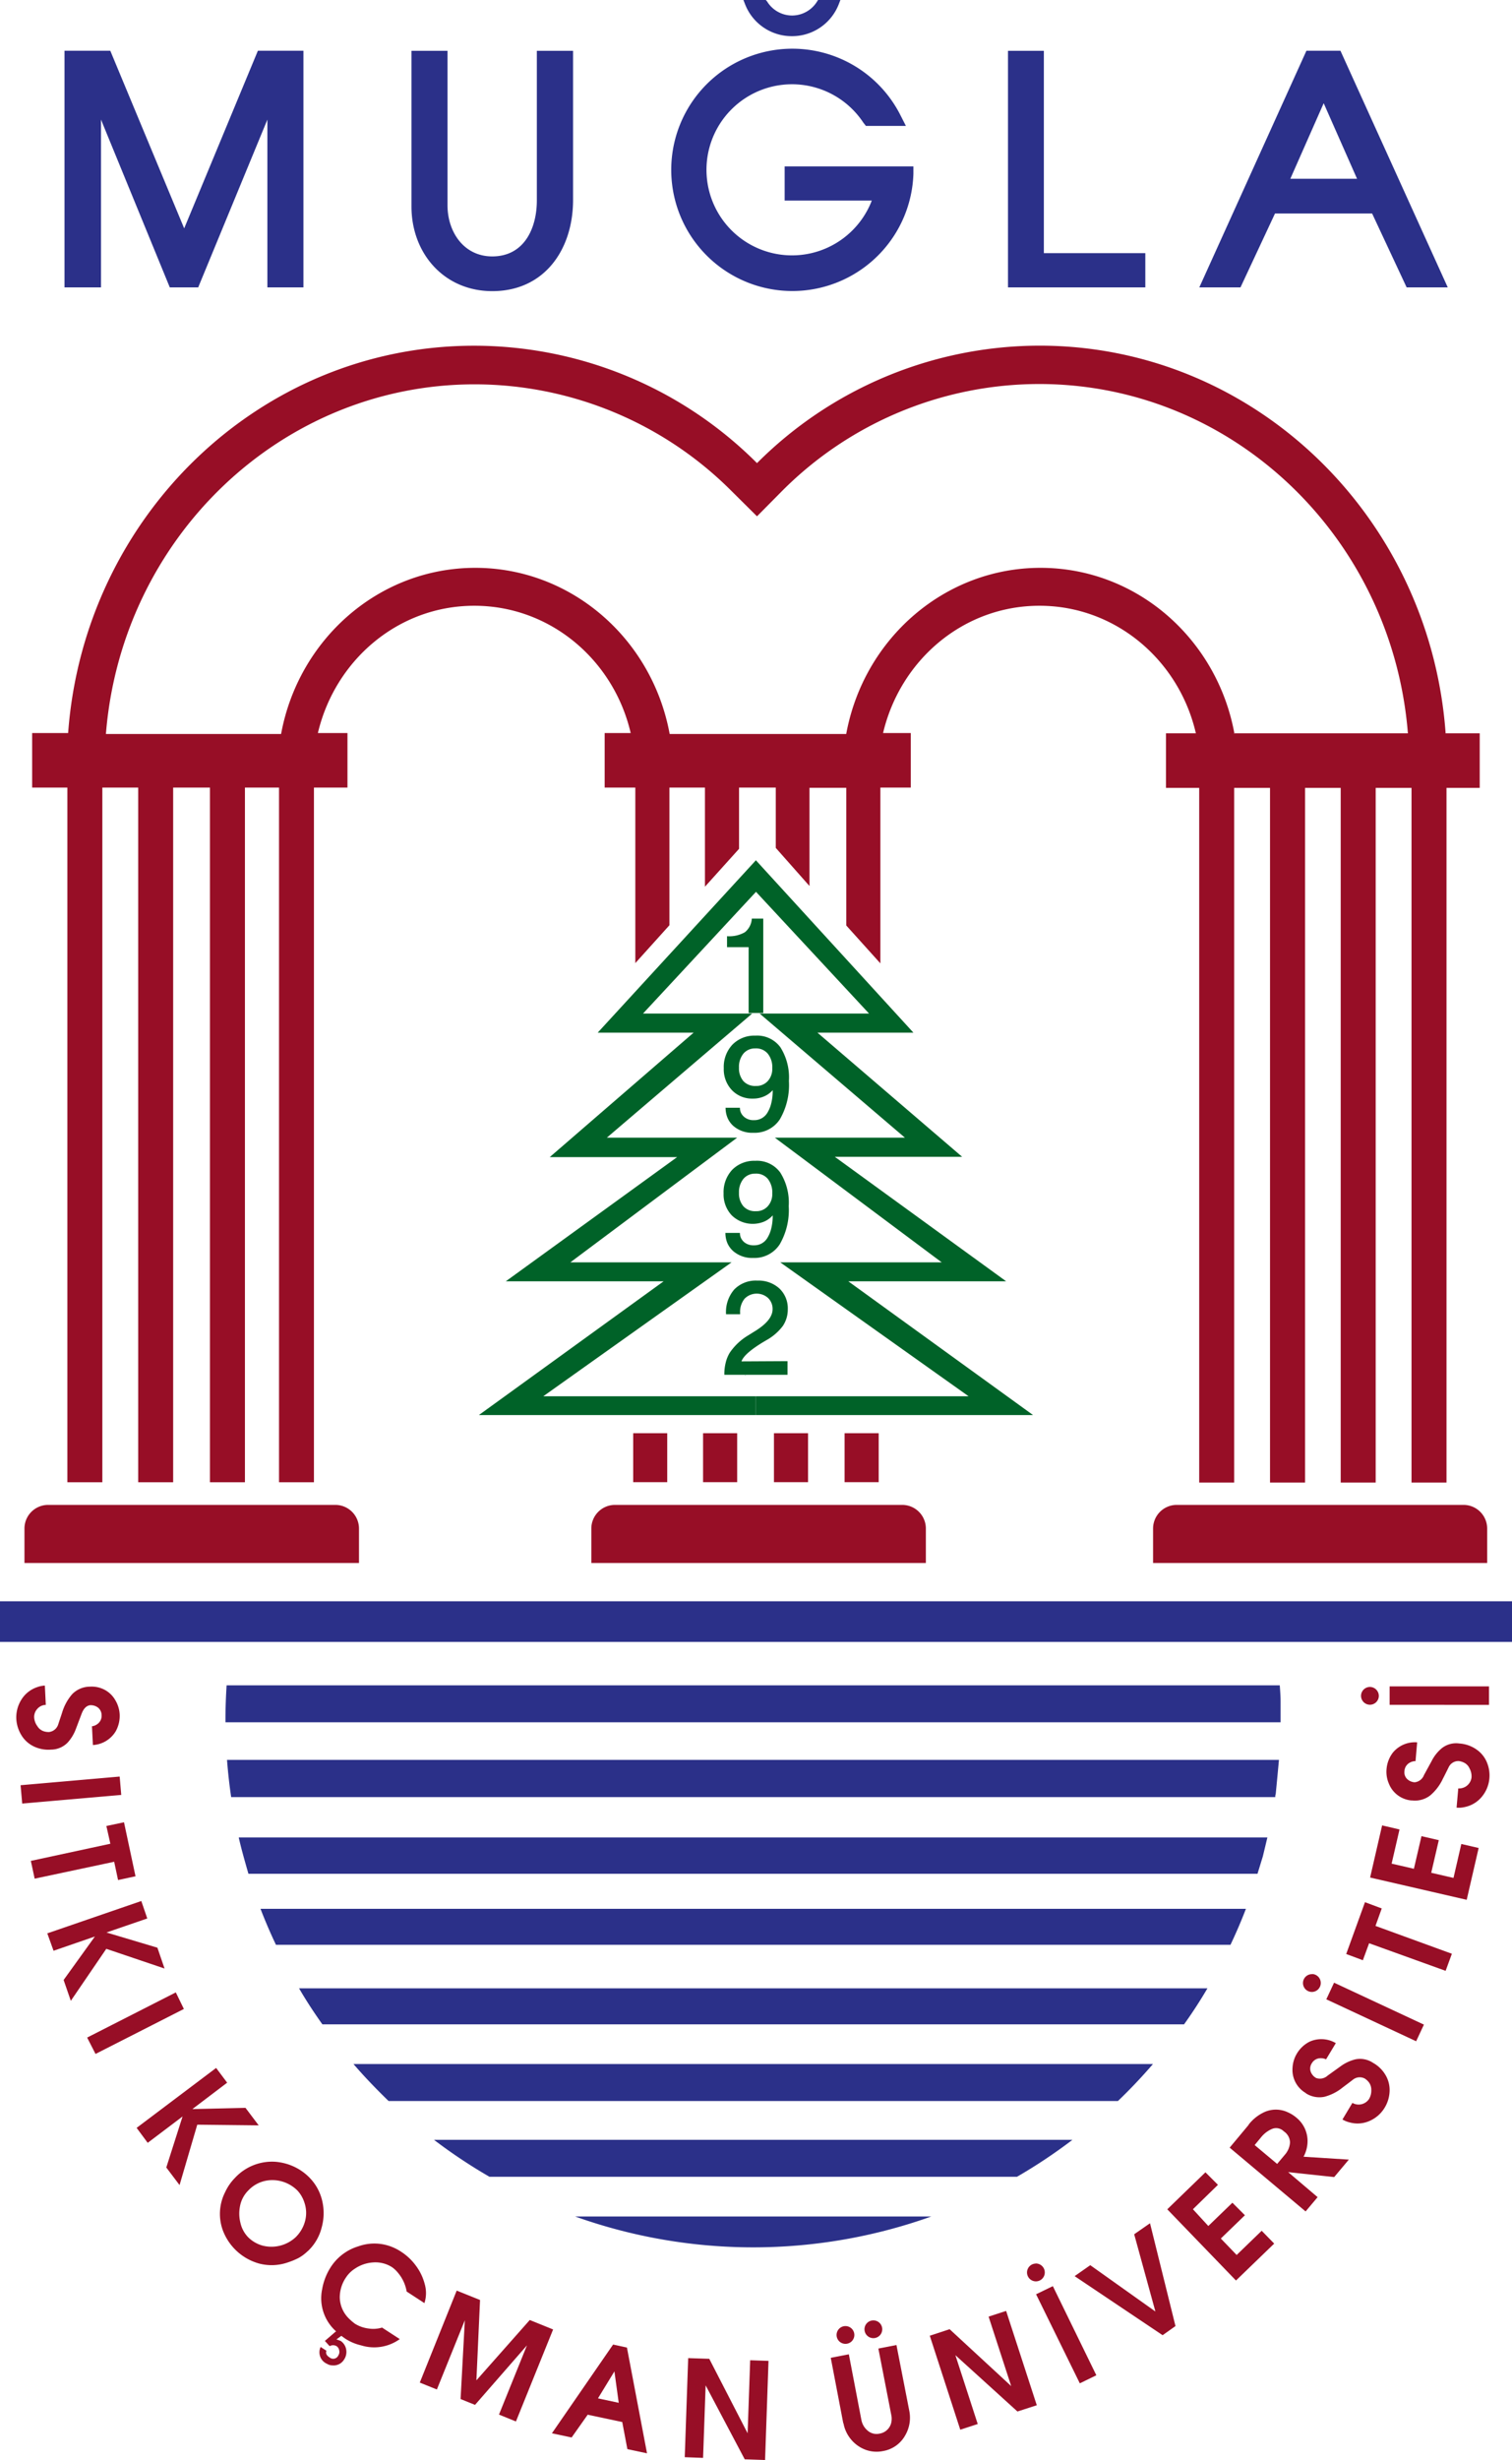 <svg xmlns="http://www.w3.org/2000/svg" viewBox="0 0 241.68 393.07">
  <defs>
    <style>
      .cls-1 {
        fill: #2b3089;
      }

      .cls-1, .cls-2, .cls-3, .cls-4 {
        fill-rule: evenodd;
      }

      .cls-2 {
        fill: #006228;
      }

      .cls-3 {
        fill: #cc9827;
      }

      .cls-4 {
        fill: #970e26;
      }
    </style>
  </defs>
  <g id="Layer_2" data-name="Layer 2">
    <g id="Layer_1-2" data-name="Layer 1">
      <g>
        <path class="cls-1" d="M241.68,255.86v6.49H0v-6.49H241.68ZM91.93,354.16h56.93a84.64,84.64,0,0,1-56.93,0ZM36.22,269.29c-.11,1.8-.18,3.62-.18,5.45,0,.15,0,.3,0,.45H204.69v-3.3c0-.87-.07-1.74-.13-2.6H36.22Zm.07,11.95q.23,3,.66,5.91H203.84c0-.16,0-.31.07-.47l.24-2.48.28-3H36.29Zm1.88,12.4c.44,1.95,1,3.87,1.54,5.76H201l.86-2.8.72-3H38.17ZM41.64,305c.75,1.95,1.58,3.88,2.47,5.75H196.68c.89-1.87,1.72-3.8,2.47-5.75H41.64ZM47.8,317.7c1.16,2,2.41,3.9,3.73,5.76H189.26q2-2.79,3.74-5.76H47.8Zm8.7,12.1c1.77,2.06,3.65,4,5.61,5.91H178.69q2.94-2.82,5.6-5.91H56.5Zm12.87,12.11a83.63,83.63,0,0,0,8.86,5.9h84.33a83.63,83.63,0,0,0,8.86-5.9Z"/>
        <path class="cls-2" d="M119.18,219.71v.09h-.09l.09-.09Zm1.66-82.27L95.54,165h15.33l-23,19.89h20.36L80.85,204.73h25.23L76.55,226.1h44.29v-3h-34l30.1-21.4H91.17l26.66-19.92H97l23.23-19.83H102.78l18.06-19.45v0l18.07,19.45H121.42l23.22,19.83H123.85l26.67,19.92H124.71l30.11,21.4h-34v3h44.3l-29.53-21.37h25.23l-27.38-19.89h20.35L130.66,165H146l-25.15-27.51Zm-.64,9.34H122v15.08h-2.34V151.34h-3.45v-1.75a5,5,0,0,0,2.86-.64,3,3,0,0,0,1.1-2.17ZM115.91,177h2.36a1.92,1.92,0,0,0,.17.81,2,2,0,0,0,.49.64,2.25,2.25,0,0,0,1.57.53,2.42,2.42,0,0,0,2.16-1.18,5.23,5.23,0,0,0,.62-1.52,8.41,8.41,0,0,0,.23-2.09,3.8,3.8,0,0,1-1.39,1,4.3,4.3,0,0,1-1.79.35A4.44,4.44,0,0,1,117,174.2a4.83,4.83,0,0,1-1.31-3.51,5.19,5.19,0,0,1,1.38-3.77,4.89,4.89,0,0,1,3.67-1.44,4.6,4.6,0,0,1,4,1.86,9,9,0,0,1,1.36,5.38,10.87,10.87,0,0,1-1.46,6.15,4.81,4.81,0,0,1-4.22,2.13,4.6,4.6,0,0,1-3.2-1.09,3.67,3.67,0,0,1-.93-1.29,4.16,4.16,0,0,1-.31-1.63Zm4.82-9.48a2.42,2.42,0,0,1,2,.85,3.42,3.42,0,0,1,.71,2.3,2.89,2.89,0,0,1-.72,2.07,2.44,2.44,0,0,1-1.9.78,2.53,2.53,0,0,1-2-.78,3.14,3.14,0,0,1-.7-2.15,3.34,3.34,0,0,1,.71-2.24,2.4,2.4,0,0,1,1.91-.83ZM115.91,197h2.36a2,2,0,0,0,.17.82,2.11,2.11,0,0,0,.49.64,2.29,2.29,0,0,0,1.57.52,2.42,2.42,0,0,0,2.16-1.18,5.23,5.23,0,0,0,.62-1.52,8.33,8.33,0,0,0,.23-2.08,3.91,3.91,0,0,1-1.39,1,4.81,4.81,0,0,1-5.15-1,4.86,4.86,0,0,1-1.31-3.52,5.23,5.23,0,0,1,1.38-3.77,4.92,4.92,0,0,1,3.67-1.43,4.6,4.6,0,0,1,4,1.86,9,9,0,0,1,1.36,5.38,10.86,10.86,0,0,1-1.46,6.14,4.82,4.82,0,0,1-4.22,2.14,4.61,4.61,0,0,1-3.2-1.1,3.73,3.73,0,0,1-.93-1.28,4.24,4.24,0,0,1-.31-1.64Zm4.82-9.47a2.41,2.41,0,0,1,2,.84,3.47,3.47,0,0,1,.71,2.31,2.88,2.88,0,0,1-.72,2.06,2.42,2.42,0,0,1-1.9.79,2.5,2.5,0,0,1-2-.79,3.13,3.13,0,0,1-.7-2.14,3.34,3.34,0,0,1,.71-2.24,2.4,2.4,0,0,1,1.91-.83Zm-2.21,30q.42-1.26,3.59-3.16l.41-.24a8.38,8.38,0,0,0,2.6-2.25,4.69,4.69,0,0,0,.8-2.67,4.37,4.37,0,0,0-1.34-3.33,4.94,4.94,0,0,0-3.51-1.26,4.82,4.82,0,0,0-3.7,1.41,5.48,5.48,0,0,0-1.32,3.9V210h2.25v-.23a3.32,3.32,0,0,1,.71-2.25,2.71,2.71,0,0,1,3.77-.11,2.41,2.41,0,0,1,.71,1.78q0,1.83-3,3.62l-.83.52a9.4,9.4,0,0,0-3,2.79,5.51,5.51,0,0,0-.66,1.6,7.43,7.43,0,0,0-.22,1.89v.06h10.1v-2.18Z"/>
        <path class="cls-3" d="M191.15,117.18c0,.11.06.23.08.34C191.21,117.41,191.18,117.29,191.15,117.18Z"/>
        <path class="cls-4" d="M231,117.17h5.52v8.72h-5.31v111h-5.59v-111h-5.73v111h-5.59v-111H208.6v111H203v-111h-5.73v111h-5.59v-111h-5.31v-8.72h4.78c-2.69-11.68-12.84-20.38-25-20.38s-22.25,8.68-25,20.34h4.43v8.71h-4.86v28.09l-5.45-6.05v-22h-5.88v15.69L124,135.48v-9.64h-5.87v9.79l-5.45,6.05V125.84H107v22l-5.45,6.05V125.84H96.65v-8.71h4.16c-2.7-11.66-12.85-20.34-25-20.34s-22.25,8.68-25,20.34h4.73v8.71H50.18v111H44.6v-111H39.15v111H33.56v-111H27.68v111H22.09v-111H16.36v111H10.77v-111H5.14v-8.71h5.75c2.55-34.61,30.63-61.89,64.9-61.89A63.92,63.92,0,0,1,121,74a63.89,63.89,0,0,1,45.17-18.77c34.28,0,62.38,27.3,64.9,61.93Zm-33.8,0h27.84c-2.51-31.25-27.94-55.81-58.94-55.81a58.06,58.06,0,0,0-41,17L121,82.5l-4.12-4.09a58.07,58.07,0,0,0-41-17c-31,0-56.46,24.59-58.95,55.87h28c2.77-15.09,15.58-26.55,31.05-26.55,15.22,0,28.24,11.22,31.06,26.55h28.22c2.81-15.3,15.8-26.55,31.05-26.55,15.45,0,28.26,11.44,31,26.49ZM188,240.46h46a3.78,3.78,0,0,1,3.71,3.82v5.46H184.31v-5.46a3.78,3.78,0,0,1,3.71-3.82Zm-180.4,0H53.67a3.78,3.78,0,0,1,3.71,3.82v5.46H3.91v-5.46a3.78,3.78,0,0,1,3.71-3.82ZM117.83,229h-5.45v7.83h5.45V229Zm-11.18,0h-5.44v7.83h5.44V229Zm33.83,0H135v7.83h5.45V229Zm-11.32,0h-5.45v7.83h5.45V229ZM98.23,240.46h46.05a3.78,3.78,0,0,1,3.71,3.82v5.46H94.52v-5.46A3.78,3.78,0,0,1,98.23,240.46Z"/>
        <path class="cls-3" d="M191.15,117.18c0,.11.06.23.08.34C191.21,117.41,191.18,117.29,191.15,117.18Z"/>
        <path class="cls-4" d="M110,376.79l3.37.11,6.13,11.9.41-11.67,2.93.1-.55,15.84-3.25-.11-6.25-11.82-.41,11.59-2.93-.11.55-15.83Zm-11.79,2.12-2.63,4.31,3.32.71-.69-5ZM98,374.62l2.21.48L103.42,392l-3.14-.67L99.46,387l-5.52-1.17-2.57,3.64-3.15-.67L98,374.62ZM67.1,380.7l2.73,1.1,4.47-11.06-.68,12.59,2.31.93,8.3-9.51-4.47,11.06,2.71,1.1,5.94-14.7-3.73-1.51-8.53,9.64.58-12.84L73,366,67.1,380.7Zm-13.35-8.16a7.06,7.06,0,0,1-2.26-6.74A9.51,9.51,0,0,1,53,362.05a8,8,0,0,1,4.3-3.13,7.57,7.57,0,0,1,5.08,0,8,8,0,0,1,1.75.88,8.94,8.94,0,0,1,2.36,2.24A8.43,8.43,0,0,1,67.9,365a5.2,5.2,0,0,1-.06,3L65,366.15a6.2,6.2,0,0,0-1.35-2.95,4.69,4.69,0,0,0-1-.95,4.92,4.92,0,0,0-3-.75,5.84,5.84,0,0,0-2.93,1,4.79,4.79,0,0,0-1.41,1.39l0,0a5.66,5.66,0,0,0-1,3.27,4.87,4.87,0,0,0,1.29,3.13,8.72,8.72,0,0,0,1.13,1,5.24,5.24,0,0,0,2.12.76,4.87,4.87,0,0,0,2.22-.14l2.83,1.84a7,7,0,0,1-6.18,1,7.86,7.86,0,0,1-2.58-1.1l-.58-.42-.79.58c.07,0,.29.09.68.23a2.07,2.07,0,0,1,.87,1.3,2.18,2.18,0,0,1-.35,1.72,1.94,1.94,0,0,1-1.81.89,1.72,1.72,0,0,1-.91-.26,2,2,0,0,1-1-2.68l.93.6c-.15.4,0,.76.5,1.07a.9.9,0,0,0,1.41-.34,1,1,0,0,0,.13-.78,1,1,0,0,0-.42-.68,1.1,1.1,0,0,0-1.11,0l-.76-.84,1.81-1.56ZM39.69,350a4.8,4.8,0,0,0-1.35,2.64,6.08,6.08,0,0,0,.1,2.58,4.83,4.83,0,0,0,1.23,2.26A5.24,5.24,0,0,0,42,358.82a5.69,5.69,0,0,0,5.27-1.36,5.66,5.66,0,0,0,1.51-2.63,5.12,5.12,0,0,0-.16-3A5.06,5.06,0,0,0,47.53,350a5.74,5.74,0,0,0-2.33-1.4,5.62,5.62,0,0,0-2.73-.15A5.24,5.24,0,0,0,39.69,350Zm-2.14-2A8,8,0,0,0,36,350.24a7.67,7.67,0,0,0-.39,6.11,8.67,8.67,0,0,0,5.89,5.35,7.86,7.86,0,0,0,4.47-.19,11.72,11.72,0,0,0,1.75-.72,6.51,6.51,0,0,0,1.23-.88l.34-.3a7.75,7.75,0,0,0,2.13-3.71,8.55,8.55,0,0,0,.07-4.29,7.79,7.79,0,0,0-2.09-3.73,8.45,8.45,0,0,0-2.49-1.72,8.66,8.66,0,0,0-3-.75A8.08,8.08,0,0,0,37.55,348Zm-3-17.57,1.76,2.35L30.75,337l8.49-.2,2.11,2.8-9.82-.11-2.83,9.65-2.12-2.81,2.6-8.15-5.57,4.21L21.84,340l12.66-9.54Zm-6.45-12.08L29.39,321l-14.12,7.19-1.34-2.62,14.12-7.19Zm-5.54-14.59-15,5.16,1,2.78,6.61-2.28-5,6.95,1.15,3.33,5.67-8.31,9.31,3.15-1.14-3.33-8.14-2.43,6.52-2.24-.95-2.78Zm-5.53-12,2.79-.59,1.84,8.63-2.79.6-.62-2.92-12.71,2.7-.61-2.84,12.71-2.74L17,291.75Zm2.1-7.88.25,2.92L3.55,288.18l-.26-2.93,15.79-1.38Zm-4.75-14.38a4.43,4.43,0,0,1,2.36.51,4.25,4.25,0,0,1,1.69,1.65,4.91,4.91,0,0,1,.7,2.29,5.06,5.06,0,0,1-.65,2.71,4.56,4.56,0,0,1-3.63,2.17l-.15-3a1.82,1.82,0,0,0,.89-.37,1.62,1.62,0,0,0,.65-1.41,1.57,1.57,0,0,0-.57-1.2,1.91,1.91,0,0,0-1.31-.38c-.57.1-1,.54-1.31,1.35l-.93,2.46a6.68,6.68,0,0,1-1.32,2.17,3.74,3.74,0,0,1-2.64,1.11,5.36,5.36,0,0,1-2.92-.59,4.7,4.7,0,0,1-1.87-1.8,5.59,5.59,0,0,1-.76-2.44,5.33,5.33,0,0,1,.8-3.14,4.73,4.73,0,0,1,2.5-2,4.1,4.1,0,0,1,1.26-.26l.15,3.08a1.87,1.87,0,0,0-1.4.69,1.9,1.9,0,0,0-.46,1.33,2.61,2.61,0,0,0,.51,1.38,1.88,1.88,0,0,0,1,.81,2.62,2.62,0,0,0,.85.13,1.75,1.75,0,0,0,1.47-1.17c.21-.65.44-1.31.66-2a7.92,7.92,0,0,1,1.59-2.88,4,4,0,0,1,2.81-1.2ZM134.79,387.2l-2-10.46,2.89-.56,2,10.46a2.92,2.92,0,0,0,1,1.73,2.15,2.15,0,0,0,1.87.49,2.29,2.29,0,0,0,1.85-1.54,2.83,2.83,0,0,0,.06-1.46l-2.06-10.6,2.89-.56,2.05,10.5a5.61,5.61,0,0,1-.69,4,5,5,0,0,1-3.51,2.44,5.11,5.11,0,0,1-2.77-.2,5.52,5.52,0,0,1-2.29-1.6,5.59,5.59,0,0,1-1.26-2.65Zm87.33-114.8v-2.94H238v2.95Zm-3.1-2.85a1.42,1.42,0,1,0,1.37,1.47,1.43,1.43,0,0,0-1.37-1.47Zm6.65,18.14A4.28,4.28,0,0,1,222,285a4.76,4.76,0,0,1-.37-2.36,5,5,0,0,1,1-2.59,4.56,4.56,0,0,1,3.89-1.65l-.26,3a1.9,1.9,0,0,0-.93.25,1.62,1.62,0,0,0-.84,1.32,1.5,1.5,0,0,0,.39,1.25,1.91,1.91,0,0,0,1.25.56,1.79,1.79,0,0,0,1.48-1.15l1.26-2.31a6.38,6.38,0,0,1,1.61-2,3.68,3.68,0,0,1,2.77-.74,5.41,5.41,0,0,1,2.81,1,4.64,4.64,0,0,1,1.6,2,5.39,5.39,0,0,1,.41,2.51,5.31,5.31,0,0,1-1.21,3,4.78,4.78,0,0,1-2.75,1.65,4,4,0,0,1-1.29.09l.27-3.07a2,2,0,0,0,2.12-1.75,2.62,2.62,0,0,0-.31-1.43,1.88,1.88,0,0,0-.91-.95,2.69,2.69,0,0,0-.82-.24,1.71,1.71,0,0,0-1.62,1c-.3.61-.61,1.23-.93,1.85a7.84,7.84,0,0,1-2,2.63,4,4,0,0,1-3,.8ZM219,300l1.92-8.33,2.78.65-1.26,5.46,3.56.82,1.21-5.21,2.77.64-1.21,5.21,3.56.82,1.25-5.42,2.77.64-1.91,8.28L219,300Zm-1.14,13.22-2.68-1,3-8.28,2.68,1-1,2.79,12.21,4.45-1,2.73-12.23-4.41-1,2.72ZM212,319.46l1.24-2.66,14.36,6.7-1.24,2.66L212,319.46Zm-3.29,15a4,4,0,0,0,3,.57,7.74,7.74,0,0,0,2.92-1.5c.55-.41,1.11-.83,1.65-1.25a1.73,1.73,0,0,1,1.87-.16,2.72,2.72,0,0,1,.64.58,2,2,0,0,1,.4,1.25,2.65,2.65,0,0,1-.35,1.42,2,2,0,0,1-2.67.64l-1.59,2.65a4.19,4.19,0,0,0,1.2.48,4.71,4.71,0,0,0,3.18-.27,5.27,5.27,0,0,0,2.41-2.17,5.42,5.42,0,0,0,.74-2.44,4.68,4.68,0,0,0-.55-2.53,5.3,5.3,0,0,0-2.09-2.12,3.74,3.74,0,0,0-2.82-.56,6.71,6.71,0,0,0-2.31,1.07l-2.13,1.53a1.81,1.81,0,0,1-1.84.38,1.9,1.9,0,0,1-.88-1.05,1.54,1.54,0,0,1,.19-1.3,1.61,1.61,0,0,1,1.33-.81,2,2,0,0,1,.95.18l1.56-2.59a4.55,4.55,0,0,0-4.22-.22,5,5,0,0,0-2,1.88,4.91,4.91,0,0,0-.7,2.29,4.27,4.27,0,0,0,2.16,4.05Zm-8.15,8.3,3.58,3,1.21-1.44a3.32,3.32,0,0,0,.85-2,2.21,2.21,0,0,0-1-1.77,1.72,1.72,0,0,0-1.83-.4,4.53,4.53,0,0,0-1.82,1.38l-1,1.21Zm-1-3.25a6.76,6.76,0,0,1,2.31-1.92,4.49,4.49,0,0,1,4-.07,5.51,5.51,0,0,1,1.35.85A4.82,4.82,0,0,1,209,342a5.26,5.26,0,0,1-.64,2.61l7.24.46-2.34,2.79-7.36-.79,4.71,4-1.92,2.28-12.14-10.19,3.06-3.67Zm-13,13.48,11,11.4,6.11-5.9-2-2.05-4,3.87-2.53-2.63,3.85-3.72-2-2-3.85,3.72L190.68,353l4-3.9-2-2L186.59,353Zm-.72,20.14-14.07-9.44,2.5-1.75,10.41,7.4L181.29,357l2.53-1.76,4.07,16.43-2,1.42Zm-20.24-6.56,7,14.25,2.64-1.29-6.95-14.24-2.64,1.28Zm-17,6.65,3.19-1.05,9.84,9.09-3.61-11.1,2.8-.91,4.9,15.07-3.09,1-9.92-9,3.57,11-2.79.91-4.89-15.07Zm16.86-11.53A1.42,1.42,0,1,0,167,363.1a1.43,1.43,0,0,0-1.42-1.43Zm-25.86,9.07a1.42,1.42,0,1,0,1.42,1.42,1.42,1.42,0,0,0-1.42-1.42Zm-4.46.91a1.42,1.42,0,1,0,1.42,1.42,1.42,1.42,0,0,0-1.42-1.42Zm74.55-56.23a1.42,1.42,0,1,0,1.42,1.42A1.42,1.42,0,0,0,209.76,315.42Z"/>
        <path class="cls-1" d="M29.44,36.49,41.22,8.11H48.5V45.92H42.74V19.11L31.68,45.92H27.14l-11-26.82V45.92H10.31V8.11h7.32L29.44,36.49ZM65.77,33V8.12h5.76V32.8c0,4.26,2.61,8.17,7.15,8.17,5.1,0,7.13-4.48,7.13-8.94V8.12H91.6V31.94c0,7.94-4.58,14.58-12.91,14.58-7.68,0-12.92-6-12.92-13.53ZM118.83,0l.26.67a8,8,0,0,0,7.49,5.11A8,8,0,0,0,134.07.67l.26-.67h-3.57l-.15.23a4.72,4.72,0,0,1-4,2.25,4.71,4.71,0,0,1-4-2.25L122.41,0Zm20.52,32.05H125.42V26.59H146l0,1.19a19.36,19.36,0,1,1-2.05-9.33l.85,1.67h-6.39L138,19.6a13.67,13.67,0,1,0,1.35,12.45Zm42.49,13.87H161.12V8.12h5.73V40.45h16.22v5.47Zm22-11.81h15.48l5.52,11.81h6.57L214.26,8.11h-5.44L191.7,45.92h6.58l5.52-11.81Zm2.41-5.55,5.33-12.07,5.33,12.07Z"/>
      </g>
    </g>
  </g>
</svg>
